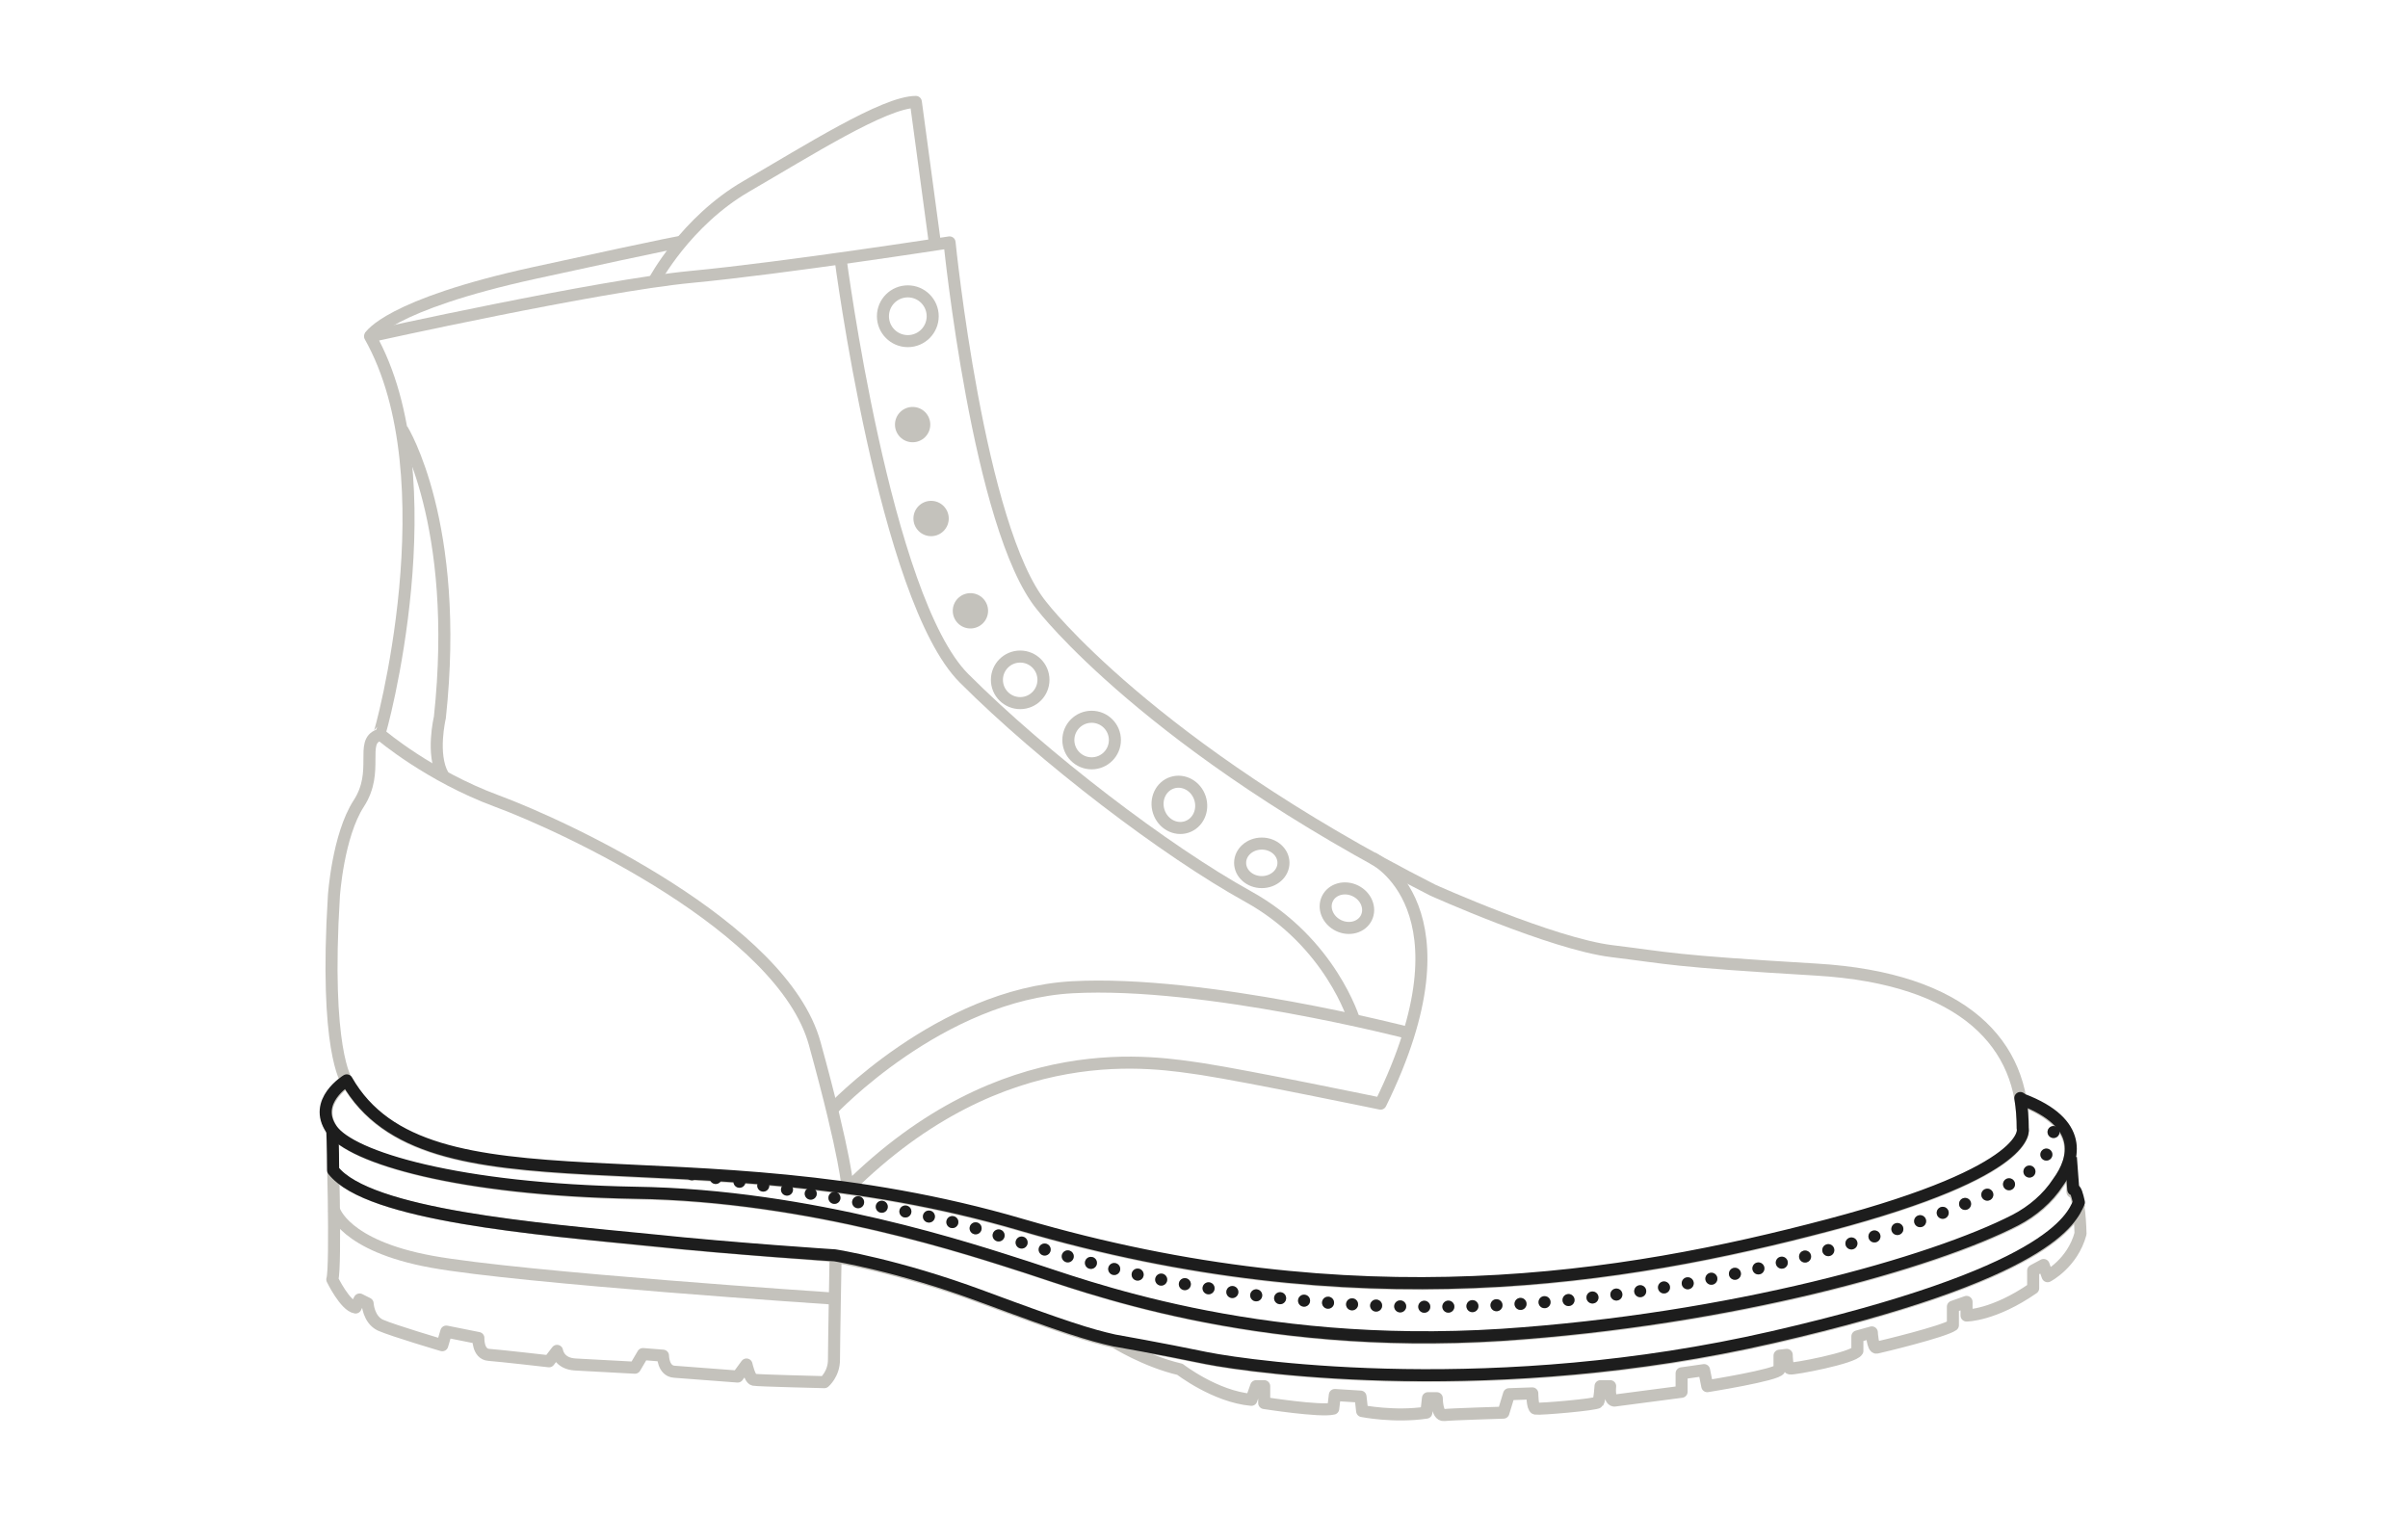 <?xml version="1.0" encoding="utf-8"?>
<!-- Generator: Adobe Illustrator 25.3.1, SVG Export Plug-In . SVG Version: 6.00 Build 0)  -->
<svg version="1.1" id="Layer_2_1_" xmlns="http://www.w3.org/2000/svg" xmlns:xlink="http://www.w3.org/1999/xlink" x="0px" y="0px"
	 viewBox="0 0 300 189" style="enable-background:new 0 0 300 189;" xml:space="preserve">
<style type="text/css">
	.st0{display:none;}
	.st1{display:inline;fill:none;stroke:#1D1D1D;stroke-width:1.5;stroke-linejoin:round;}
	.st2{fill:none;stroke:#C4C2BC;stroke-width:1.5;stroke-linejoin:round;}
	.st3{fill:none;stroke:#C4C2BC;stroke-width:1.5;stroke-linecap:round;stroke-linejoin:round;stroke-dasharray:0,3;}
	.st4{fill:none;stroke:#C4C2BC;stroke-width:1.5;stroke-linejoin:round;stroke-miterlimit:4;}
	.st5{fill:none;stroke:#C4C2BC;stroke-width:1.5;stroke-linejoin:round;stroke-miterlimit:4;}
	.st6{fill:#C4C2BC;}
	.st7{fill:none;stroke:#1D1D1D;stroke-width:1.5;stroke-linecap:round;stroke-linejoin:round;stroke-dasharray:0,3;}
	.st8{fill:none;stroke:#1D1D1D;stroke-width:1.5;stroke-linejoin:round;}
</style>
<g class="st0">
	<path class="st1" d="M47.4,91.6c0,0,8.7-31.9-1.3-49.6c0,0,28.4-6.3,40-7.4s32.2-4.3,32.2-4.3s3.6,35.7,11.5,45.3
		c0,0,11.4,14.9,41.2,31.4"/>
	<path class="st1" d="M81.5,35.1c0,0,3.9-7.4,11.5-11.8s17.2-10.5,21.1-10.5l2.4,17.8"/>
	<path class="st1" d="M46.1,42c0,0,2.2-3.9,20.5-7.9S85,30.2,85,30.2"/>
	<path class="st1" d="M50.1,53.6c0,0,7.3,11.7,4.7,35.9c0,0-1.1,4.6,0.4,7.2"/>
	<path class="st1" d="M103.6,138.4c-0.6-2.3-1.3-5.1-2.2-8.4c-4-14.5-31.2-27.1-39.6-30.2c-7.7-2.9-13.4-7.4-14.3-8.1
		c-0.1-0.1-0.1-0.1-0.1-0.1l0.1-0.3"/>
	<path class="st1" d="M175.5,128.9c5.3-17.2-4.5-21.9-4.5-21.9l-0.2-0.1"/>
	<path class="st1" d="M103.5,138l0.1,0.4c0,0,0.1-0.1,0.3-0.3c2.1-2.1,14.6-14.2,29.7-15c16.5-0.9,41.9,5.7,41.9,5.7l0.1-0.3"/>
	<path class="st1" d="M104.7,32.2c0,0,5.5,42.5,15.4,52.4s25.1,21.5,35.4,27.2s13.2,15.4,13.2,15.4"/>
	<path class="st1" d="M171,107c2.4,1.3,4.9,2.7,7.6,4c0,0,14.9,6.7,22.3,7.6c7.4,0.9,7,1.2,25.5,2.3s25.9,9.4,25.7,19.9
		c0,0,1.6,5.2-24.1,12s-58.9,12.2-100.6,0c-41.6-12.2-74.1-0.5-84.1-18c0,0-2.8-3.8-1.6-23.1c0,0,0.5-7.5,3.1-11.5s0.1-7.7,2.5-8.5"
		/>
	<path class="st1" d="M171,107c0,0,13,6.2,1,30.6c0,0-16.4-3.4-22.2-4.3c-5.7-0.8-24.7-4.5-44.2,14.9c0,0-0.1-3.6-4.1-18.1
		S70.3,103,61.9,99.9c-8.4-3.1-14.4-8.2-14.4-8.2"/>
	<path class="st1" d="M103.6,138.4c0,0,13.5-14.4,30-15.3s41.9,5.7,41.9,5.7"/>
</g>
<g>
	<g>
		<path class="st2" d="M46.1,41.9c0,0,28.4-6.3,40-7.4s32.2-4.3,32.2-4.3s3.6,35.7,11.5,45.3c0,0,13.3,17.4,48.7,35.4
			c0,0,14.9,6.7,22.3,7.6c7.4,0.9,7,1.2,25.5,2.3s25.9,9.4,25.7,19.9c0,0,1.6,5.2-24.1,12s-58.9,12.2-100.6,0
			c-41.6-12.2-74.1-0.5-84.1-18c0,0-2.8-3.8-1.6-23.1c0,0,0.5-7.5,3.1-11.5s0.1-7.7,2.5-8.5C47.4,91.5,56.1,59.6,46.1,41.9z"/>
		<path class="st2" d="M81.5,35c0,0,3.9-7.4,11.5-11.8s17.2-10.5,21.1-10.5l2.4,17.8"/>
		<path class="st2" d="M46.1,41.9c0,0,2.2-3.9,20.5-7.9S85,30.1,85,30.1"/>
		<path class="st2" d="M50.1,53.5c0,0,7.3,11.7,4.7,35.9c0,0-1.1,4.6,0.4,7.2"/>
		<path class="st2" d="M171,106.9c0,0,13,6.2,1,30.6c0,0-16.4-3.4-22.2-4.3c-5.7-0.8-24.7-4.5-44.2,14.9c0,0-0.1-3.6-4.1-18.1
			s-31.2-27.1-39.6-30.2c-8.4-3.1-14.4-8.2-14.4-8.2"/>
		<path class="st2" d="M103.6,138.3c0,0,13.5-14.4,30-15.3s41.9,5.7,41.9,5.7"/>
		<path class="st2" d="M104.7,32.1c0,0,5.5,42.5,15.4,52.4s25.1,21.5,35.4,27.2s13.2,15.4,13.2,15.4"/>
		<path class="st2" d="M43.3,134.7c0,0-4.3,2.6-1.9,6.1c2.4,3.5,15.8,7.5,37.8,7.9c22,0.3,42.3,7.2,48.9,9.3s28,10.4,59.1,8.4
			c28.6-1.9,53.7-9,64-14.3c2.1-1.1,4-2.7,5.3-4.7c2-3,3-7.4-4.6-10.3"/>
		<path class="st2" d="M41.4,140.8c0,0,0.5,17.1,0,18.6c0,0,1.6,3.3,2.9,3.5l0.5-1l1,0.5c0,0,0.1,2,1.6,2.7c1.6,0.7,7.7,2.5,7.7,2.5
			l0.5-1.7l4,0.8c0,0-0.1,2,1.3,2.1c1.4,0.1,7.5,0.8,7.5,0.8l1-1.3c0,0,0.2,1.6,2.3,1.7c2,0.1,7.4,0.4,7.4,0.4l1-1.7l2.5,0.2
			c0,0,0,1.9,1.4,2s7.9,0.6,7.9,0.6L93,170c0,0,0.4,1.8,0.9,1.9c0.5,0.1,8.8,0.3,8.8,0.3s1.2-1,1.2-2.8s0.2-12.8,0.2-12.8
			s7.8,1.2,18.3,5.1s13.4,4.8,16.5,5.5c0,0,3.8,2.4,8.1,3.4c0,0,4.4,3.4,8.9,3.8l0.6-1.7h1v2.1c0,0,7,1.1,8.6,0.7l0.2-1.7l3.2,0.2
			l0.2,1.8c0,0,4,0.8,8,0.2l0.2-1.8h1.1c0,0,0,2.2,0.9,2.1c0.8-0.1,7.4-0.3,7.4-0.3l0.7-2.3l2.9-0.1c0,0,0,1.8,0.4,1.9
			c0.5,0.1,7.6-0.5,7.8-0.8s0.3-2,0.3-2h1.2c0,0-0.2,1.7,0.5,1.8l8.4-1.1v-2.3l2.8-0.4l0.4,2c0,0,8.8-1.4,9-2.1v-1.7l0.9-0.1
			c0,0,0,1.6,0.4,1.7s7.9-1.3,8.4-2.2v-1.8l1.8-0.5c0,0,0.1,2,0.6,1.9s8.4-2,9.5-2.8v-2.3l1.7-0.6v1.7c0,0,3.4,0,8.3-3.4v-2.2
			l1.3-0.7l0.5,1.4c0,0,3.1-1.6,4.1-5.3c0,0-0.1-5.3-1-5.2l-0.3-4"/>
		<path class="st3" d="M86.2,146.3c0,0,26.7,4,35.9,6.9c6.1,1.9,12.1,3.8,18.3,5.3c11.7,2.7,23.7,4.1,35.7,4.3
			c16.4,0.2,32.8-1.9,48.6-6.2c6.7-1.8,13.6-3.9,20.1-6.6c4.1-1.7,13.6-5.1,10.4-11.3"/>
		<path class="st2" d="M104.1,156.5c0,0-12.5-0.9-22.9-1.9c-14.2-1.5-35.3-3.2-39.6-8.7"/>
		<path class="st2" d="M138.9,167.1c0,0,5.7,1,11.5,2.2c6.1,1.2,36.1,5.3,70.5-2.6c34.4-7.9,37.3-14.7,38.2-16.8"/>
		<path class="st2" d="M41.6,150.7c0,0,1.2,4.5,12.2,6.5s50.2,4.6,50.2,4.6"/>
		<circle class="st2" cx="113.1" cy="39.4" r="3.1"/>
		<circle class="st2" cx="127.1" cy="84.7" r="2.9"/>
		<circle class="st2" cx="136" cy="92.2" r="2.9"/>
		
			<ellipse transform="matrix(0.951 -0.31 0.31 0.951 -23.831 50.523)" class="st4" cx="146.9" cy="100.2" rx="2.7" ry="2.9"/>
		<ellipse class="st2" cx="157.2" cy="107.5" rx="2.7" ry="2.4"/>
		
			<ellipse transform="matrix(0.441 -0.898 0.898 0.441 -7.804 213.821)" class="st5" cx="167.7" cy="113.2" rx="2.4" ry="2.7"/>
		<circle class="st6" cx="113.7" cy="52.9" r="2.2"/>
		<circle class="st6" cx="116" cy="64.6" r="2.2"/>
		<circle class="st6" cx="120.9" cy="76.1" r="2.2"/>
	</g>
	<g>
		<path class="st7" d="M86.2,146.3c0,0,26.7,4,35.9,6.9c6.1,1.9,12.1,3.8,18.3,5.3c11.7,2.7,23.7,4.1,35.7,4.3
			c16.4,0.2,32.8-1.9,48.6-6.2c6.7-1.8,13.6-3.9,20.1-6.6c4.1-1.7,13.6-5.1,10.4-11.3"/>
		<path class="st8" d="M252,137l-0.3-0.2c0.2,1.2,0.3,2.5,0.3,3.8c0,0,1.6,5.2-24.1,12s-58.9,12.2-100.6,0
			c-41.6-12.2-74.1-0.5-84.1-18c0,0-4.3,2.6-1.9,6.1c2.4,3.5,15.8,7.5,37.8,7.9c22,0.3,42.3,7.2,48.9,9.3s28,10.4,59.1,8.4
			c28.6-1.9,53.7-9,64-14.3c2.1-1.1,4-2.7,5.3-4.7C258.6,144.3,259.6,139.9,252,137z"/>
		<path class="st8" d="M41.4,140.8c0,0,0.1,2.1,0.1,5c4.4,5.6,25.4,7.3,39.6,8.7c10.4,1.1,22.9,1.9,22.9,1.9s7.8,1.2,18.3,5.1
			s13.4,4.8,16.5,5.5c0,0,5.7,1,11.5,2.2c6.1,1.2,36.1,5.3,70.5-2.6c34.4-7.9,37.3-14.7,38.2-16.8c-0.2-0.9-0.4-1.7-0.7-1.6l-0.3-4"
			/>
	</g>
</g>
<g class="st0">
	<path class="st1" d="M41.6,150.8c0,0,1.2,4.5,12.2,6.5s50.2,4.6,50.2,4.6"/>
	<path class="st1" d="M104.1,156.6c0,0-12.5-0.9-22.9-1.9c-14.2-1.5-35.3-3.2-39.6-8.7c0.1,5.2,0.2,12.7-0.1,13.6
		c0,0,1.6,3.3,2.9,3.5l0.5-1l1,0.5c0,0,0.1,2,1.6,2.7c1.6,0.7,7.7,2.5,7.7,2.5l0.5-1.7l4,0.8c0,0-0.1,2,1.3,2.1
		c1.4,0.1,7.5,0.8,7.5,0.8l1-1.3c0,0,0.2,1.6,2.3,1.7c2,0.1,7.4,0.4,7.4,0.4l1-1.7l2.5,0.2c0,0,0,1.9,1.4,2s7.9,0.6,7.9,0.6l1.1-1.5
		c0,0,0.4,1.8,0.9,1.9c0.5,0.1,8.8,0.3,8.8,0.3s1.2-1,1.2-2.8S104.1,156.6,104.1,156.6s7.8,1.2,18.3,5.1s13.4,4.8,16.5,5.5
		c0,0,3.8,2.4,8.1,3.4c0,0,4.4,3.4,8.9,3.8l0.6-1.7h1v2.1c0,0,7,1.1,8.6,0.7l0.2-1.7l3.2,0.2l0.2,1.8c0,0,4,0.8,8,0.2l0.2-1.8h1.1
		c0,0,0,2.2,0.9,2.1c0.8-0.1,7.4-0.3,7.4-0.3l0.7-2.3l2.9-0.1c0,0,0,1.8,0.4,1.9c0.5,0.1,7.6-0.5,7.8-0.8s0.3-2,0.3-2h1.2
		c0,0-0.2,1.7,0.5,1.8l8.4-1.1v-2.3l2.8-0.4l0.4,2c0,0,8.8-1.4,9-2.1v-1.7l0.9-0.1c0,0,0,1.6,0.4,1.7s7.9-1.3,8.4-2.2v-1.8l1.8-0.5
		c0,0,0.1,2,0.6,1.9s8.4-2,9.5-2.8v-2.3l1.7-0.6v1.7c0,0,3.4,0,8.3-3.4v-2.2l1.3-0.7l0.5,1.4c0,0,3.1-1.6,4.1-5.3c0,0,0-2.1-0.3-3.6
		c-0.8,2.1-3.8,8.9-38.2,16.8c-34.4,7.9-64.4,3.8-70.5,2.6c-5.7-1.2-11.5-2.2-11.5-2.2"/>
</g>
</svg>
